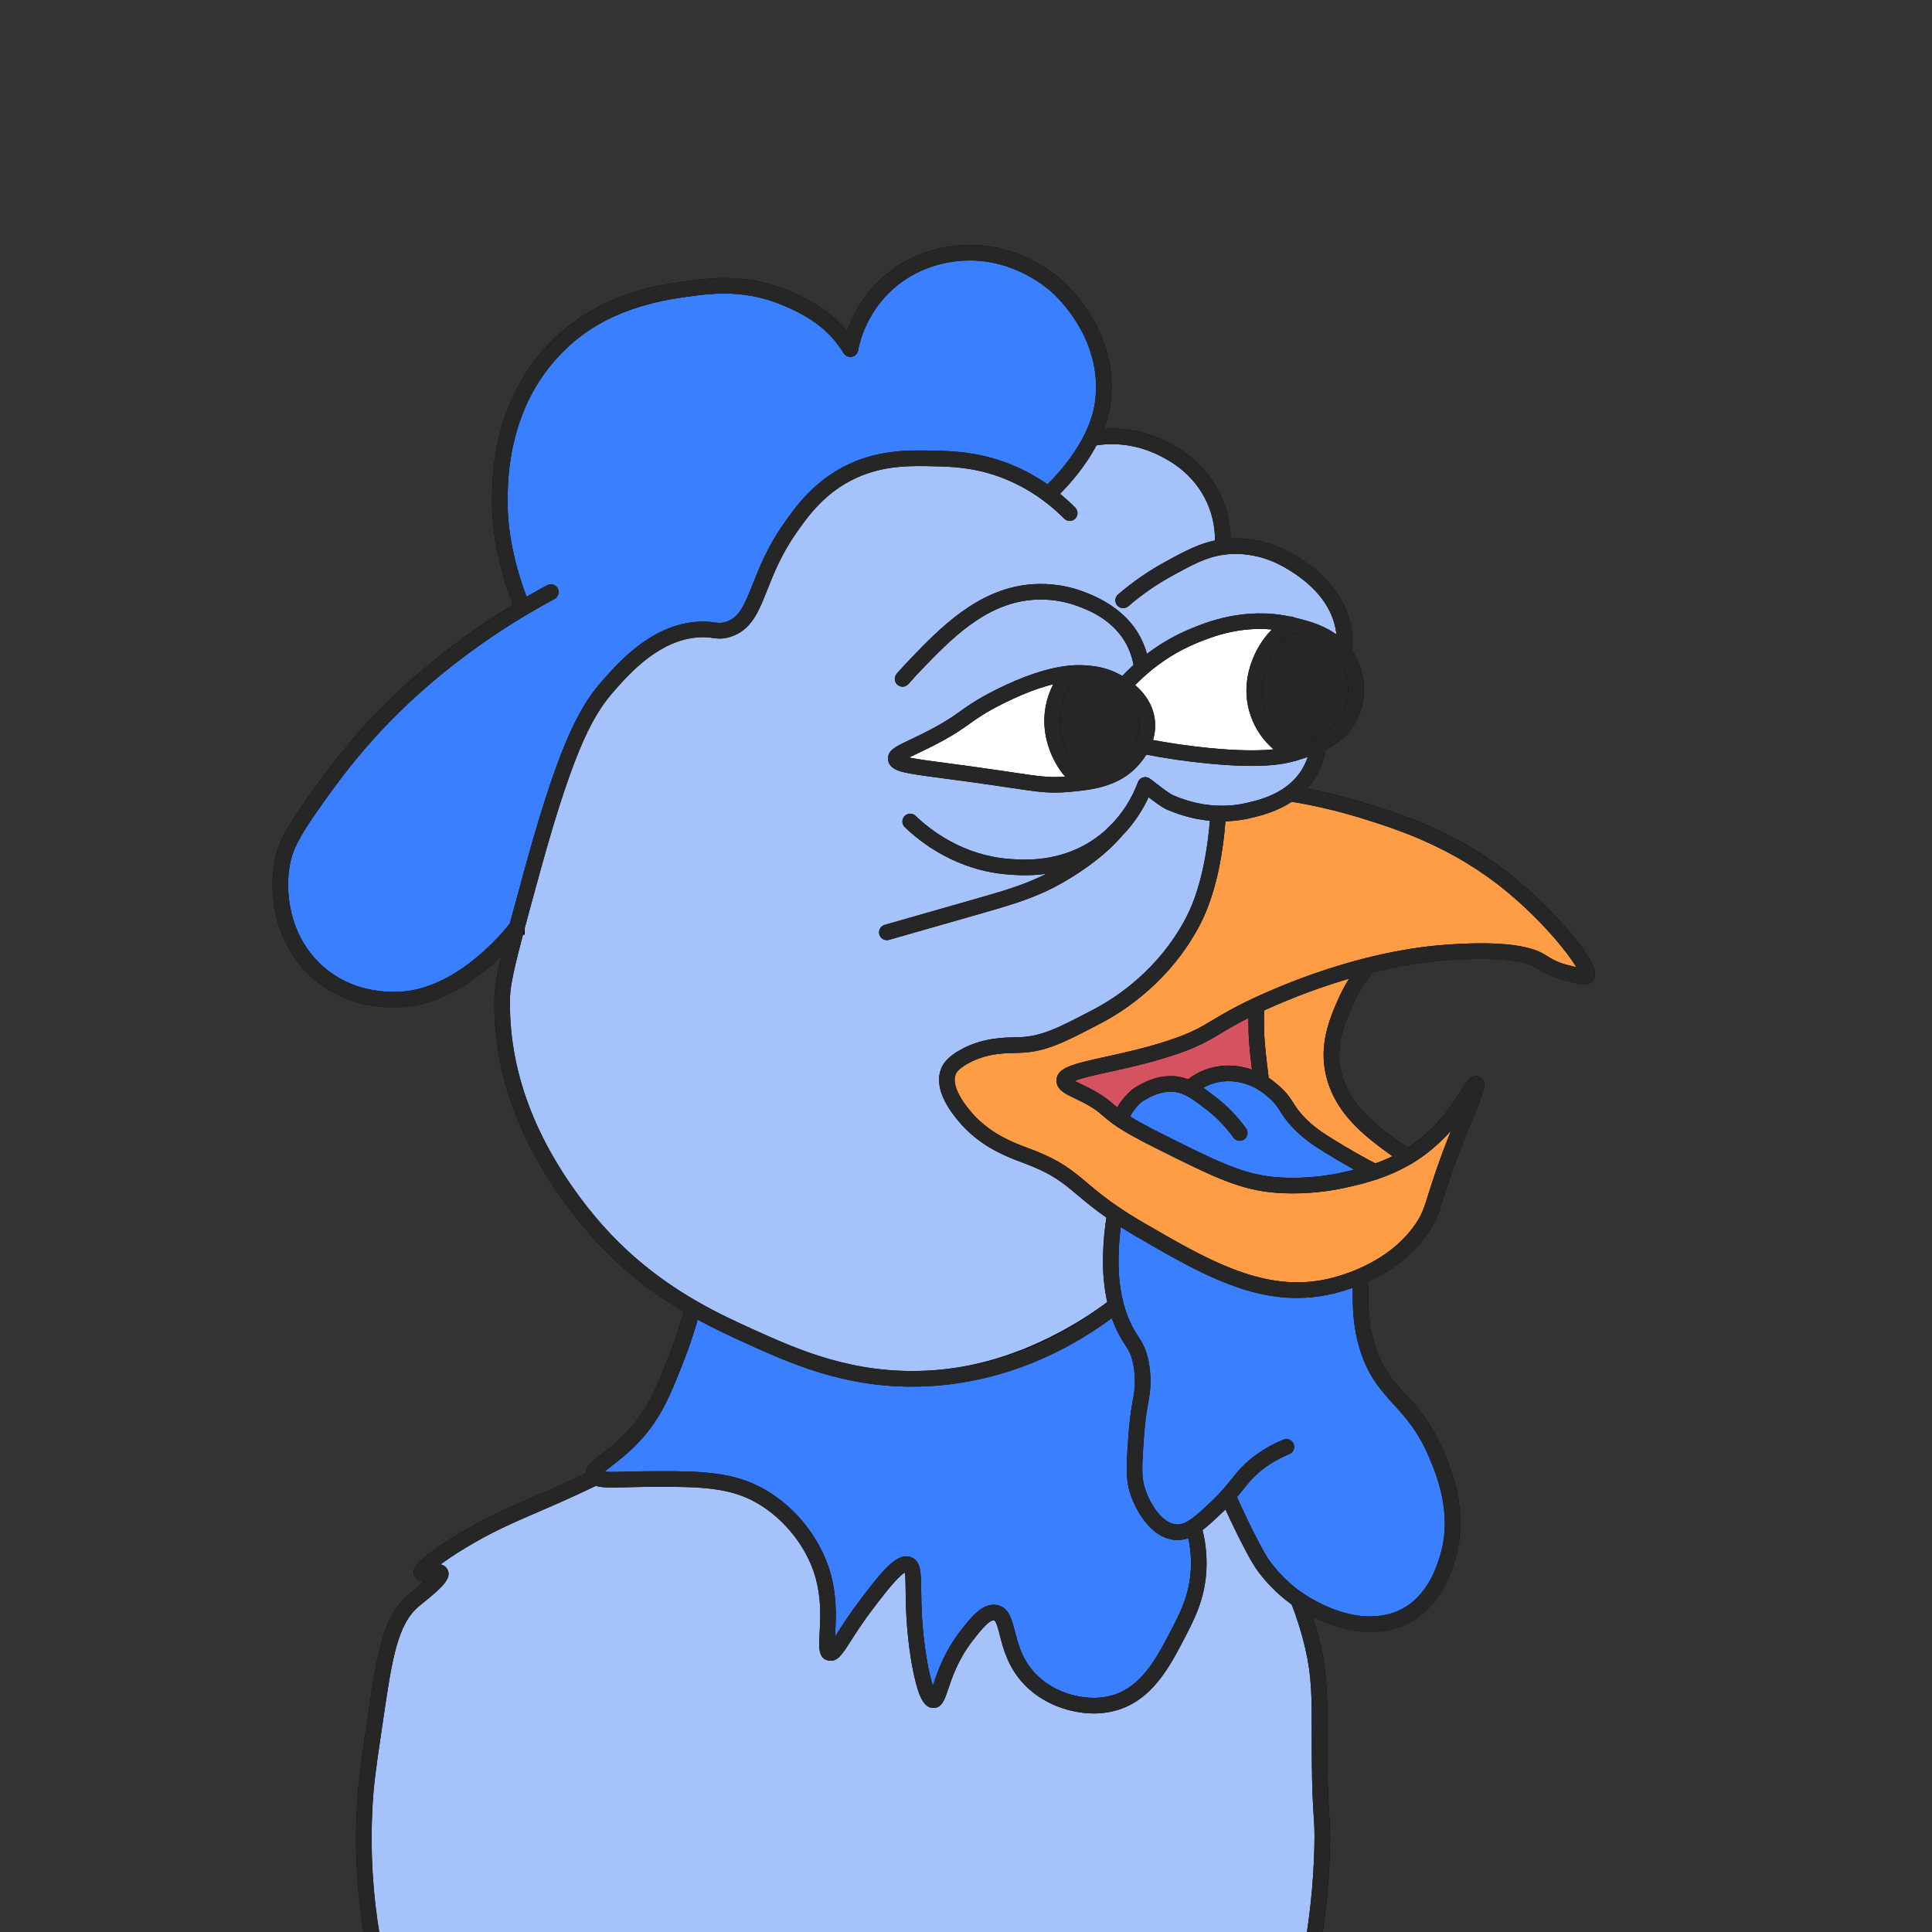 <svg xmlns="http://www.w3.org/2000/svg" width="631" height="631" viewBox="0 0 631 631" fill="none"><rect x="0" y="0" width="631" height="631" fill="#333333" stroke="none"/><g clip-path="url(#clip0_159_3477)"><g clip-path="url(#clip1_159_3477)"><path d="M444.461 416.829C439.679 418.883 435.615 419.875 433.72 420.282C412.373 424.886 393.639 413.992 372.158 401.51C369.017 399.684 366.378 398.018 364.114 396.486C351.001 387.621 350.245 383.189 336 377.771C331.059 375.895 321.743 372.855 314.742 364.245C313.057 362.172 307.518 355.362 309.775 349.886C310.214 348.812 311.206 347.196 314.742 345.193C321.934 341.13 329.139 341.435 332.687 341.333C340.89 341.092 346.709 338.039 358.359 331.947C363.312 329.353 379.363 320.329 389.55 301.029C395.706 289.367 397.429 273.323 397.836 265.717V265.692C400.882 265.794 404.221 265.546 407.737 264.725C410.904 263.988 416.417 262.697 421.301 259.174C430.999 260.725 439.164 262.862 445.593 264.865C457.707 268.636 475.792 274.461 493.623 289.157C507.556 300.635 520.077 316.501 518.195 318.695C517.813 319.14 516.738 318.905 514.608 318.422C509.998 317.372 507.696 316.851 503.289 314.002C495.734 309.131 475.328 310.835 470.438 311.242C467.309 311.503 458.902 312.31 446.884 315.318C437.93 317.563 426.961 321.035 414.675 326.421C413.104 327.108 411.667 327.763 410.351 328.38C395.445 335.362 395.68 337.944 381.824 342.433C364.107 348.182 347.631 349.174 347.593 352.926C347.574 354.325 349.85 355.342 351.733 356.239C361.786 361.015 360.413 362 366.403 365.962C368.711 367.488 372.113 369.453 377.684 372.251C395.604 381.243 404.564 385.739 415.228 386.877C417.676 387.144 427.495 388.06 439.793 385.224C442.369 384.626 445.586 383.888 449.141 382.687C452.48 381.555 456.111 380.022 459.786 377.828C461.313 376.913 462.845 375.889 464.365 374.731C476.295 365.651 480.956 353.454 482.03 354.032C482.813 354.452 480.091 360.811 477.891 366.178C467.258 392.104 469.071 394.381 464.365 401.236C458.877 409.229 450.998 414.018 444.461 416.829Z" fill="#FF9D46"></path><path d="M401.028 488.477C400.106 489.513 399.057 490.613 397.804 491.802C394.637 494.817 392.144 497.182 389.836 498.67C387.82 499.967 385.944 500.597 383.871 500.406C377.468 499.815 373.093 491.771 371.573 487.09C370.167 482.734 370.434 478.722 370.962 470.697C371.357 464.687 371.986 460.681 371.986 460.681C372.647 456.497 373.239 454.614 373.213 451.021C373.188 447.524 372.597 444.891 372.431 444.198C371.134 438.736 369.163 438.265 366.562 432.307C365.64 430.195 364.978 428.167 364.482 426.297C363.643 423.099 363.319 420.358 363.096 418.457C363.013 417.744 362.695 414.794 362.797 410.031C362.874 406.533 363.179 401.936 364.114 396.486C366.377 398.018 369.016 399.684 372.158 401.51C393.639 413.992 412.373 424.886 433.72 420.282C435.615 419.875 439.679 418.883 444.461 416.829C444.225 425.127 444.2 431.321 446.159 438.526C450.941 456.09 461.122 456.16 469.109 474.995C471.767 481.272 477.286 494.81 472.593 509.423C471.404 513.131 468.314 522.746 459.277 527.661C445.027 535.407 428.029 524.933 425.466 523.356C424.945 523.032 424.436 522.701 423.94 522.364C417.505 517.976 413.498 512.508 412.761 511.471C411.775 510.085 410.7 508.412 408.252 503.688C406.3 499.917 403.775 494.797 401.028 488.477Z" fill="#3A80FE"></path><path d="M446.986 368.353C450.242 371.323 457.53 376.633 459.787 377.828C456.112 380.022 452.481 381.555 449.142 382.687C446.376 381.587 437.861 376.62 433.976 374.191C430.739 372.169 427.388 370.07 423.973 366.433C419.782 361.975 420.323 360.328 416.215 356.703C415.223 355.832 413.855 354.637 411.999 353.543C411.49 349.314 410.491 342.147 410.352 337.156C410.262 334.097 410.269 331.165 410.352 328.38C411.668 327.763 413.105 327.108 414.676 326.421C426.961 321.035 437.931 317.563 446.885 315.318C444.226 318.504 441.517 322.517 439.349 327.445C436.799 333.238 433.263 341.289 435.597 350.878C437.81 360.004 444.195 365.816 446.986 368.353Z" fill="#FF9D46"></path><path d="M388.43 355.482C389.905 354.153 391.934 352.723 394.579 351.737C400.951 349.365 406.553 351.215 408.251 351.807C409.676 352.303 410.922 352.907 411.997 353.543C413.854 354.637 415.221 355.832 416.213 356.703C420.321 360.328 419.78 361.975 423.971 366.433C427.386 370.07 430.737 372.169 433.974 374.191C437.859 376.62 446.374 381.587 449.14 382.687C445.586 383.888 442.368 384.626 439.792 385.224C427.494 388.06 417.676 387.144 415.227 386.877C404.563 385.739 395.603 381.243 377.683 372.251C372.113 369.453 368.71 367.488 366.402 365.962C365.951 363.361 369.989 358.662 371.896 357.479C373.448 356.525 377.62 353.937 382.516 353.988C384.71 354.007 386.58 354.548 388.43 355.482Z" fill="#3A80FE"></path><path d="M440.339 215.277C443.328 220.638 443.792 227.665 441.128 233.426C438.864 238.323 434.845 241.21 430.622 243.143C427.818 244.427 424.925 245.292 422.387 246.049C422.375 246.049 422.362 246.049 422.349 246.062C418.725 244.09 414.133 240.58 411.539 234.609C407.393 225.089 410.655 214.724 416.27 208.371C417.904 206.527 419.666 205.096 421.389 203.99C421.459 204.002 421.529 204.015 421.599 204.034C426.883 205.281 434.311 207.042 438.927 213.121C439.436 213.783 439.907 214.501 440.339 215.277Z" fill="#262626"></path><path d="M342.334 161.467C344.47 159.571 351.911 152.348 356.546 142.936L356.826 143.076C360.33 142.453 369.729 141.251 380.463 146.841C383.655 148.5 392.024 153.015 396.57 163.196C399.203 169.091 399.559 174.668 399.318 178.655C400.322 178.515 401.365 178.42 402.446 178.382C412.614 178.026 420.144 182.617 422.802 184.283C425.854 186.203 436.951 193.179 438.878 205.859C439.297 208.613 439.196 211.093 438.928 213.121C434.312 207.042 426.884 205.281 421.6 204.034C421.53 204.015 421.46 204.003 421.39 203.99C407.12 200.683 395.063 205.522 389.639 207.78C382.739 210.66 377.226 214.457 372.953 218.171C370.6 220.212 368.622 222.234 366.994 224.059C365.742 223.194 364.692 222.641 364.196 222.38C361.926 221.178 358.778 220.047 353.742 219.818C352.788 219.773 351.364 219.741 349.405 219.938C344.807 220.384 337.285 222.069 326.124 227.703C314.405 233.623 315.727 235.289 302.449 241.909C295.658 245.298 292.453 246.291 292.586 247.829C292.809 250.278 301.209 250.513 324.744 253.941C338.207 255.905 341.87 256.758 349.004 256.109C350.372 255.982 351.783 255.855 353.22 255.67C359.134 254.926 365.379 253.355 369.913 248.224C370.466 247.594 371.916 245.953 373.08 243.607C381.709 245.343 389.079 246.29 394.771 246.837C412.824 248.592 419.489 246.914 422.35 246.062C422.363 246.055 422.376 246.055 422.388 246.049C424.926 245.292 427.819 244.427 430.623 243.143C430.305 245.814 429.511 249.012 427.666 252.198C425.93 255.193 423.692 257.457 421.301 259.174C416.417 262.697 410.904 263.988 407.737 264.726C404.22 265.546 400.882 265.794 397.836 265.692V265.718C397.429 273.323 395.706 289.367 389.55 301.03C379.363 320.329 363.312 329.353 358.359 331.948C346.709 338.04 340.89 341.092 332.687 341.334C329.139 341.435 321.934 341.13 314.742 345.194C311.206 347.197 310.214 348.812 309.775 349.887C307.518 355.362 313.056 362.172 314.742 364.245C321.743 372.856 331.059 375.895 336 377.771C350.244 383.189 351.001 387.621 364.114 396.486C363.179 401.936 362.874 406.533 362.797 410.031C362.696 414.794 363.014 417.745 363.096 418.457C363.319 420.358 363.643 423.099 364.482 426.298C355.421 433.216 332.623 448.586 303.333 450.189C278.145 451.569 259.545 443.136 244.626 436.377C239.431 434.017 233.097 431.111 226.248 427.162C214.872 420.6 202.046 411.176 190.523 396.664C184.552 389.148 162.982 361.975 164.05 325.296C164.165 321.264 165.742 314.409 168.838 302.778C170.199 297.647 171.865 291.593 173.83 284.439C185.391 242.278 191.909 231.576 199.152 223.43C204.481 217.433 214.738 206.196 228.506 205.586C233.332 205.37 234.293 206.654 237.714 205.586C247.748 202.445 246.369 189.275 257.859 172.779C261.599 167.412 267.57 158.84 278.577 153.785C288.326 149.314 297.763 149.556 305.629 149.759C311.155 149.899 318.303 150.141 326.926 153.212C333.183 155.438 338.302 158.478 342.327 161.473L342.334 161.467Z" fill="#A6C2FA"></path><path d="M430.979 574.267C431.151 595.004 432.086 592.257 431.812 603.513C431.577 613.248 430.598 627.022 427.196 643.664L121.959 635.009C119.899 623.766 118.143 608.555 119.078 590.585C119.504 582.318 120.35 576.766 121.8 566.916C125.393 542.554 126.792 529.588 135.351 522.53C137.265 520.959 144.731 515.287 143.866 513.76C143.205 512.597 138.206 514.727 137.71 513.76C137.163 512.698 142.27 508.508 150.677 503.414C161.964 496.565 169.995 493.672 182.237 488.222C185.353 486.836 189.543 484.922 194.542 482.499C196.481 483.777 202.37 483.135 210.662 483.071C225.18 482.963 235.424 482.887 244.461 486.677C255.646 491.37 264.415 501.742 268.091 512.272C273.007 526.358 268.224 539.343 271.042 539.839C273.134 540.208 275.086 534.389 283.187 523.763C288.415 516.895 293.763 509.881 296.637 510.962C299.009 511.853 297.953 517.55 298.608 528.354C299.371 540.907 302.125 555.184 304.846 555.266C307.136 555.33 307.174 545.244 315.676 534.262C318.608 530.466 322.016 526.059 325.189 526.714C330.041 527.712 327.523 539.146 336.349 548.373C341.659 553.931 348.266 555.737 350.46 556.245C352.304 556.678 357.652 557.861 363.585 556.245C374.593 553.257 380.043 542.701 384.914 533.276C388.011 527.286 391.038 521.264 391.476 512.603C391.756 507.141 390.911 502.39 389.836 498.67C392.144 497.182 394.637 494.817 397.804 491.802C399.057 490.613 400.106 489.513 401.028 488.477C403.775 494.797 406.3 499.917 408.252 503.688C410.7 508.412 411.775 510.085 412.76 511.471C413.498 512.508 417.504 517.976 423.94 522.364C425.739 526.892 427.412 531.992 428.734 537.632C431.513 549.46 430.839 557.314 430.979 574.267Z" fill="#A6C2FA"></path><path d="M411.54 234.609C414.134 240.58 418.725 244.09 422.35 246.062C419.489 246.914 412.824 248.592 394.771 246.837C389.079 246.29 381.709 245.343 373.08 243.607C374.174 241.407 375.026 238.583 374.65 235.397C373.996 229.795 369.932 226.081 366.994 224.059C368.622 222.234 370.6 220.212 372.953 218.17C377.226 214.457 382.739 210.66 389.639 207.78C395.063 205.522 407.12 200.683 421.39 203.99C419.667 205.096 417.905 206.527 416.271 208.371C410.656 214.724 407.393 225.089 411.54 234.609Z" fill="white"></path><path d="M410.35 337.155C410.49 342.147 411.488 349.314 411.997 353.543C410.922 352.907 409.676 352.303 408.251 351.807C406.553 351.215 400.951 349.365 394.579 351.737C391.934 352.723 389.905 354.153 388.43 355.482C386.58 354.548 384.71 354.007 382.516 353.988C377.62 353.937 373.448 356.525 371.896 357.479C369.989 358.662 365.951 363.361 366.402 365.962C360.412 362 361.785 361.015 351.732 356.239C349.849 355.342 347.573 354.325 347.592 352.926C347.63 349.174 364.107 348.182 381.823 342.433C395.679 337.944 395.444 335.362 410.35 328.38C410.267 331.165 410.261 334.097 410.35 337.155Z" fill="#D55360"></path><path d="M389.837 498.67C390.912 502.39 391.757 507.141 391.478 512.603C391.039 521.264 388.012 527.286 384.915 533.276C380.044 542.701 374.594 553.257 363.587 556.246C357.654 557.861 352.306 556.678 350.461 556.246C348.268 555.737 341.66 553.931 336.351 548.373C327.524 539.146 330.042 527.712 325.19 526.714C322.017 526.059 318.609 530.466 315.677 534.262C307.175 545.244 307.137 555.33 304.848 555.266C302.126 555.184 299.372 540.907 298.609 528.355C297.954 517.55 299.01 511.853 296.638 510.962C293.764 509.881 288.416 516.895 283.189 523.763C275.087 534.389 273.135 540.208 271.043 539.839C268.226 539.343 273.008 526.358 268.092 512.272C264.416 501.742 255.647 491.37 244.462 486.677C235.425 482.887 225.181 482.963 210.663 483.071C202.371 483.135 196.482 483.777 194.543 482.499C194.237 482.302 194.028 482.06 193.926 481.755C193.086 479.345 199.891 476.668 207.051 468.961C213.887 461.603 216.749 454.296 221.162 443.035C222.822 438.806 224.659 433.477 226.249 427.162C233.098 431.111 239.432 434.017 244.627 436.377C259.545 443.136 278.146 451.568 303.334 450.188C332.624 448.586 355.422 433.216 364.483 426.297C364.979 428.167 365.641 430.195 366.563 432.307C369.164 438.265 371.135 438.736 372.432 444.198C372.597 444.891 373.189 447.524 373.214 451.022C373.24 454.614 372.648 456.497 371.987 460.681C371.987 460.681 371.357 464.687 370.963 470.697C370.435 478.722 370.168 482.734 371.574 487.09C373.093 491.771 377.469 499.815 383.872 500.406C385.945 500.597 387.821 499.968 389.837 498.67Z" fill="#3A80FE"></path><path d="M373.08 243.607C371.916 245.953 370.466 247.594 369.913 248.224C365.379 253.355 359.134 254.926 353.22 255.67L353.182 255.377C350.575 253.196 347.758 250.042 345.85 245.654C345.017 243.747 342.645 238.074 344.076 230.863C345.011 226.145 347.224 222.52 349.405 219.938C351.364 219.741 352.788 219.773 353.742 219.817C358.778 220.046 361.926 221.178 364.196 222.38C364.692 222.641 365.742 223.194 366.994 224.059C369.932 226.081 373.996 229.795 374.651 235.397C375.026 238.583 374.174 241.407 373.08 243.607Z" fill="#262626"></path><path d="M170.715 198.572C167.885 191.901 163.071 177.752 163.237 163.253C163.326 155.661 163.593 132.056 181.468 113.741C196.508 98.333 215.241 95.669 222.65 94.62C230.465 93.507 241.721 91.656 254.827 96.642C269.796 102.333 274.604 109.322 277.72 114.009C278.413 110.594 280.874 100.756 289.827 92.661C299.442 83.962 310.297 82.932 313.547 82.671C330.125 81.342 341.826 90.652 344.636 93.03C346.042 94.225 363.281 109.36 360.114 131.859C359.568 135.744 358.245 139.483 356.547 142.936C351.911 152.348 344.471 159.571 342.334 161.467C338.309 158.471 333.19 155.432 326.933 153.206C318.31 150.135 311.162 149.893 305.636 149.753C297.77 149.55 288.333 149.308 278.584 153.778C267.577 158.834 261.606 167.406 257.867 172.773C246.376 189.268 247.756 202.438 237.721 205.58C234.3 206.648 233.339 205.363 228.513 205.58C214.745 206.19 204.488 217.427 199.159 223.423C191.916 231.569 185.398 242.272 173.837 284.432C171.872 291.586 170.206 297.64 168.845 302.772C166.97 305.233 150.194 326.358 129.241 326.491C125.775 326.517 115.137 326.409 105.528 318.95C93.395 309.532 90.145 294.016 92.059 282.569C92.95 277.234 94.991 272.63 102.298 262.36C110.533 250.774 121.648 235.391 142.716 218.164C149.597 212.543 158.919 205.592 170.721 198.565L170.715 198.572Z" fill="#3A80FE"></path><path d="M353.182 255.377L353.22 255.67C351.783 255.854 350.371 255.982 349.004 256.109C341.869 256.757 338.206 255.905 324.744 253.94C301.209 250.513 292.809 250.277 292.586 247.829C292.452 246.29 295.657 245.298 302.449 241.909C315.727 235.289 314.404 233.623 326.124 227.703C337.284 222.069 344.807 220.383 349.405 219.938C347.223 222.52 345.01 226.145 344.076 230.863C342.645 238.074 345.017 243.747 345.85 245.654C347.758 250.042 350.575 253.196 353.182 255.377Z" fill="white"></path><path d="M364.267 274.15C363.612 274.15 362.963 273.902 362.461 273.399C361.469 272.401 361.475 270.792 362.473 269.8C366.448 265.845 369.627 260.897 371.662 255.486C372.158 254.169 373.627 253.508 374.937 253.998C376.254 254.494 376.915 255.956 376.425 257.272C374.136 263.364 370.55 268.941 366.066 273.406C365.57 273.902 364.922 274.143 364.273 274.143L364.267 274.15Z" fill="black"></path><path d="M334.753 285.863C332.565 285.863 330.766 285.73 329.5 285.64C312.674 284.426 300.973 275.415 295.498 270.156C294.487 269.183 294.455 267.574 295.428 266.557C296.401 265.546 298.01 265.514 299.028 266.487C304.013 271.275 314.645 279.472 329.876 280.572C334.429 280.903 346.524 281.781 357.786 273.774C359.452 272.592 361.022 271.263 362.466 269.825C363.464 268.833 365.073 268.84 366.065 269.832C367.057 270.824 367.051 272.439 366.059 273.431C364.418 275.059 362.631 276.572 360.743 277.914C351.198 284.706 341.271 285.863 334.766 285.863H334.753Z" fill="black"></path><path d="M344.616 258.869C340.489 258.869 336.623 258.29 329.799 257.266C328.178 257.024 326.385 256.757 324.375 256.459C318.143 255.549 312.922 254.862 308.725 254.309C302.671 253.508 298.672 252.98 295.943 252.389C293.985 251.963 290.335 251.174 290.049 248.065C289.794 245.133 292.344 243.925 296.974 241.731C298.233 241.133 299.657 240.459 301.311 239.632C308.032 236.281 310.926 234.227 313.724 232.237C316.401 230.329 319.173 228.364 324.979 225.432C334.219 220.765 342.359 218.069 349.156 217.407C351.28 217.191 352.857 217.229 353.862 217.274C358.441 217.484 362.104 218.387 365.391 220.129C365.887 220.39 367.057 221.007 368.444 221.96C372.017 224.421 376.431 228.695 377.181 235.098C377.556 238.303 376.946 241.546 375.362 244.739C374.059 247.365 372.45 249.196 371.839 249.89C366.549 255.88 359.28 257.476 353.538 258.195C352.164 258.373 350.823 258.493 349.525 258.614L349.239 258.64C347.573 258.792 346.079 258.862 344.622 258.862L344.616 258.869ZM296.923 247.403C299.549 247.963 304.083 248.561 309.399 249.266C313.609 249.826 318.843 250.513 325.113 251.428C327.135 251.721 328.935 251.994 330.562 252.236C339.624 253.597 343.014 254.106 348.781 253.578L349.061 253.552C350.314 253.438 351.611 253.317 352.902 253.152C358.066 252.503 363.89 251.212 368.011 246.545C368.552 245.928 369.798 244.51 370.803 242.481C371.941 240.192 372.386 237.909 372.126 235.696C371.598 231.187 368.259 228.021 365.55 226.157C364.412 225.369 363.464 224.873 363.013 224.638C361.372 223.766 358.619 222.59 353.627 222.361C352.711 222.317 351.433 222.291 349.659 222.469H349.646C343.56 223.061 335.821 225.655 327.268 229.973C321.806 232.733 319.313 234.507 316.668 236.383C313.711 238.481 310.658 240.656 303.581 244.185C301.877 245.031 300.427 245.724 299.148 246.328C298.379 246.691 297.597 247.06 296.916 247.403H296.923Z" fill="black"></path><path d="M408.799 250.157C404.996 250.157 400.322 249.934 394.523 249.375C387.293 248.681 379.929 247.581 372.622 246.119C371.433 245.903 370.53 244.866 370.53 243.613C370.53 242.208 371.668 241.07 373.074 241.07H373.328L373.582 241.12C380.73 242.558 387.941 243.632 395.013 244.313C412.665 246.03 419.095 244.376 421.377 243.702L421.422 243.677L421.67 243.613C424.125 242.882 426.91 242.049 429.568 240.834C434.191 238.717 437.129 236.027 438.82 232.364C441.059 227.518 440.785 221.306 438.121 216.523C437.752 215.856 437.345 215.239 436.913 214.679C432.83 209.306 426.001 207.691 421.015 206.521L420.818 206.476C407.069 203.29 395.54 208.091 390.618 210.139C384.832 212.555 379.452 215.907 374.625 220.104C372.635 221.833 370.708 223.735 368.896 225.763C367.961 226.813 366.352 226.902 365.303 225.967C364.254 225.032 364.165 223.423 365.099 222.374C367.052 220.186 369.137 218.126 371.287 216.256C376.52 211.703 382.371 208.066 388.66 205.44C393.569 203.398 406.593 197.98 421.905 201.503C422.007 201.522 422.115 201.548 422.217 201.573C427.628 202.851 435.787 204.785 440.957 211.589C441.529 212.333 442.07 213.16 442.566 214.043C446.051 220.294 446.388 228.129 443.444 234.501C441.243 239.264 437.396 242.85 431.686 245.464C428.792 246.786 425.784 247.696 423.336 248.427L423.272 248.453L423.082 248.503C420.449 249.286 416.347 250.157 408.806 250.157H408.799Z" fill="black"></path><path d="M353.182 257.921C352.603 257.921 352.024 257.724 351.554 257.33C348.012 254.366 345.309 250.78 343.522 246.672C341.163 241.267 340.514 235.785 341.589 230.374C342.467 225.941 344.444 221.884 347.471 218.304L347.617 218.145C348.609 217.153 350.225 217.147 351.217 218.145C352.177 219.105 352.209 220.631 351.325 221.63C348.883 224.536 347.287 227.811 346.581 231.366C345.71 235.741 346.257 240.211 348.19 244.643C349.659 248.026 351.891 250.983 354.822 253.432C355.897 254.335 356.043 255.937 355.14 257.012C354.638 257.616 353.913 257.921 353.188 257.921H353.182Z" fill="black"></path><path d="M422.376 248.618C421.962 248.618 421.549 248.516 421.174 248.319C421.161 248.313 421.148 248.306 421.136 248.3C417.301 246.214 412.119 242.322 409.206 235.626C404.233 224.205 408.875 212.899 414.363 206.692C415.998 204.848 417.874 203.239 419.947 201.897C420.042 201.828 420.144 201.764 420.252 201.7C421.473 201.001 423.024 201.421 423.724 202.642C424.398 203.818 424.029 205.306 422.91 206.037L422.764 206.139C421.059 207.233 419.514 208.555 418.172 210.069C413.32 215.557 410.109 224.962 413.867 233.604C416.15 238.863 420.258 242.004 423.368 243.734L423.692 243.842L424.125 244.249C425.142 245.216 425.18 246.831 424.214 247.848C423.711 248.376 423.043 248.637 422.369 248.637L422.376 248.618ZM422.961 205.993L422.942 206.005C422.942 206.005 422.954 205.999 422.961 205.993Z" fill="black"></path><path d="M399.115 268.261C398.663 268.261 398.205 268.255 397.754 268.236C392.221 268.064 386.651 266.786 381.195 264.446C379.35 263.651 376.756 261.641 374.664 260.02C373.856 259.396 373.023 258.748 372.692 258.544C371.497 257.8 371.134 256.236 371.879 255.04C372.623 253.845 374.187 253.482 375.382 254.226C375.929 254.57 376.705 255.168 377.78 256.001C379.439 257.285 381.951 259.231 383.204 259.772C385.016 260.554 390.536 262.926 397.913 263.155C401.041 263.256 404.151 262.958 407.159 262.252C410.218 261.539 415.33 260.35 419.813 257.113C422.16 255.428 424.061 253.343 425.467 250.926C426.859 248.516 427.75 245.801 428.099 242.844C428.265 241.451 429.53 240.453 430.929 240.618C432.322 240.783 433.32 242.049 433.155 243.441C432.722 247.085 431.616 250.456 429.873 253.47C428.106 256.516 425.721 259.129 422.789 261.241C417.486 265.069 411.521 266.455 408.316 267.205C405.315 267.905 402.224 268.261 399.115 268.261Z" fill="black"></path><path d="M438.929 215.665C438.821 215.665 438.707 215.659 438.592 215.646C437.2 215.461 436.22 214.183 436.405 212.791C436.697 210.565 436.684 208.358 436.36 206.247C435.196 198.603 430.179 191.939 421.448 186.445C419.14 184.995 412.107 180.588 402.53 180.932C401.576 180.963 400.616 181.052 399.662 181.18C393.9 181.987 389.201 184.569 382.702 188.143C377.628 190.934 372.839 194.26 368.483 198.012C367.421 198.928 365.812 198.813 364.897 197.745C363.981 196.683 364.095 195.074 365.164 194.158C369.787 190.171 374.861 186.648 380.248 183.679C386.963 179.984 392.26 177.072 398.95 176.13C400.075 175.971 401.213 175.876 402.339 175.832C409.735 175.571 417.067 177.688 424.138 182.121C434.185 188.448 439.985 196.295 441.378 205.471C441.772 208.059 441.791 210.743 441.435 213.446C441.263 214.724 440.176 215.659 438.917 215.659L438.929 215.665Z" fill="black"></path><path d="M294.787 224.275C294.196 224.275 293.604 224.072 293.121 223.658C292.059 222.736 291.944 221.134 292.86 220.072C294.31 218.4 295.741 216.835 297.235 215.29C306.965 205.192 319.085 192.626 336.045 190.915C340.134 190.509 346.467 190.553 353.456 193.09C367.834 198.343 371.719 206.553 372.997 209.255C374.269 211.945 375.102 214.845 375.471 217.865C375.643 219.258 374.651 220.53 373.258 220.702C371.866 220.88 370.594 219.881 370.422 218.489C370.117 216.002 369.436 213.63 368.393 211.43C364.127 202.406 355.122 199.119 351.733 197.879C345.628 195.666 340.108 195.621 336.553 195.977C321.451 197.497 310.532 208.829 300.892 218.826C299.461 220.307 298.087 221.802 296.707 223.404C296.205 223.983 295.493 224.282 294.781 224.282L294.787 224.275Z" fill="black"></path><path d="M399.319 181.199C399.268 181.199 399.217 181.199 399.16 181.199C397.754 181.116 396.692 179.908 396.775 178.502C397.08 173.479 396.228 168.678 394.244 164.233C389.964 154.649 381.926 150.472 379.287 149.098C372.324 145.473 364.712 144.252 357.272 145.581C355.892 145.829 354.57 144.907 354.322 143.521C354.074 142.135 354.996 140.818 356.382 140.57C364.941 139.051 373.672 140.437 381.64 144.583C384.667 146.16 393.894 150.955 398.892 162.16C401.182 167.285 402.206 173.04 401.856 178.808C401.773 180.156 400.654 181.199 399.319 181.199Z" fill="black"></path><path d="M342.335 164.01C341.635 164.01 340.936 163.724 340.433 163.152C339.498 162.102 339.6 160.493 340.649 159.559C341.533 158.77 349.444 151.597 354.271 141.804C356.019 138.249 357.139 134.784 357.603 131.496C360.547 110.568 344.802 96.496 342.996 94.957C339.072 91.637 328.351 84.019 313.757 85.195C302.972 86.06 295.722 90.753 291.538 94.537C283.793 101.538 281.122 110.053 280.219 114.504C279.939 115.884 278.597 116.768 277.217 116.488C275.837 116.209 274.954 114.867 275.233 113.487C276.263 108.425 279.303 98.74 288.13 90.76C292.893 86.448 301.14 81.1 313.35 80.121C329.833 78.805 341.877 87.338 346.284 91.071C348.312 92.794 365.965 108.571 362.639 132.195C362.099 136.017 360.82 139.998 358.836 144.042C353.584 154.7 344.993 162.497 344.026 163.355C343.543 163.787 342.939 163.997 342.341 163.997L342.335 164.01Z" fill="black"></path><path d="M170.714 201.115C169.722 201.115 168.78 200.53 168.373 199.564C166.523 195.208 160.507 179.704 160.692 163.222C160.787 155.241 161.067 130.994 179.648 111.961C195.304 95.923 214.909 93.144 222.292 92.095L223.081 91.981C230.794 90.874 242.451 89.202 255.735 94.257C271.683 100.317 276.79 108.006 279.842 112.59C280.618 113.761 280.3 115.338 279.13 116.12C277.96 116.896 276.383 116.578 275.601 115.408C272.714 111.064 268.345 104.495 253.922 99.007C241.866 94.422 231.424 95.917 223.799 97.011L223.004 97.125C197.727 100.705 187.235 111.459 183.286 115.503C166.129 133.079 165.868 155.794 165.779 163.253C165.601 178.757 171.305 193.434 173.054 197.561C173.601 198.852 172.997 200.346 171.706 200.899C171.381 201.039 171.044 201.103 170.714 201.103V201.115Z" fill="black"></path><path d="M128.872 329.041C119.244 329.041 110.869 326.326 103.963 320.965C90.304 310.365 87.658 293.437 89.541 282.156C90.571 275.962 93.165 270.798 100.218 260.891C107.829 250.182 119.333 233.998 141.1 216.199C149.952 208.963 159.478 202.298 169.417 196.384C172.482 194.566 175.605 192.804 178.702 191.138C179.942 190.47 181.481 190.941 182.148 192.174C182.81 193.415 182.345 194.953 181.112 195.621C178.078 197.249 175.026 198.972 172.025 200.753C162.308 206.54 152.992 213.058 144.331 220.135C123.091 237.502 111.829 253.349 104.376 263.835C97.083 274.092 95.353 278.334 94.571 282.989C92.917 292.884 95.2 307.713 107.092 316.94C113.165 321.652 120.624 324.005 129.228 323.948C149.043 323.821 165.068 303.541 166.829 301.233C167.681 300.114 169.277 299.898 170.397 300.75C171.516 301.602 171.732 303.198 170.88 304.317C168.966 306.835 151.51 328.895 129.266 329.041C129.139 329.041 129.012 329.041 128.891 329.041H128.872Z" fill="black"></path><path d="M297.852 452.885C274.89 452.885 257.65 445.069 243.59 438.698C237.568 435.963 231.629 433.197 224.977 429.362C210.402 420.956 198.485 410.775 188.533 398.241C169.876 374.75 160.782 350.185 161.507 325.219C161.634 320.73 163.389 313.347 166.378 302.123L166.887 300.235C168.063 295.847 169.443 290.817 171.007 285.113L171.376 283.758C183.446 239.734 190.237 229.623 197.251 221.732C202.453 215.881 213.27 203.71 228.392 203.036C230.694 202.934 232.207 203.138 233.428 203.303C234.834 203.494 235.54 203.589 236.951 203.15C241.326 201.777 242.942 198.139 245.892 190.693C248.022 185.319 250.668 178.636 255.768 171.317C259.545 165.892 265.872 156.812 277.51 151.464C287.799 146.745 297.719 147.006 305.687 147.209C310.819 147.336 318.583 147.534 327.772 150.809C333.476 152.837 338.881 155.737 343.841 159.425C346.417 161.339 348.884 163.482 351.18 165.803C352.165 166.802 352.159 168.41 351.161 169.403C350.162 170.388 348.553 170.382 347.561 169.383C345.45 167.247 343.174 165.275 340.808 163.514C336.255 160.125 331.301 157.466 326.074 155.61C317.648 152.608 310.666 152.43 305.566 152.303C297.732 152.099 288.854 151.87 279.64 156.099C269.262 160.869 263.66 168.913 259.946 174.235C255.189 181.065 252.658 187.45 250.623 192.575C247.685 199.996 245.358 205.859 238.471 208.015C235.978 208.791 234.408 208.581 232.742 208.358C231.622 208.206 230.459 208.047 228.615 208.129C215.636 208.702 205.785 219.792 201.048 225.121C194.466 232.523 188.056 242.144 176.279 285.113L175.91 286.467C174.155 292.852 172.635 298.384 171.383 303.109V305.322H170.791C168.26 314.905 166.696 321.633 166.588 325.372C165.895 349.111 174.619 372.563 192.508 395.087C202.059 407.112 213.505 416.886 227.514 424.962C233.963 428.682 239.781 431.391 245.676 434.062C260.365 440.72 278.629 448.993 303.194 447.651C330.5 446.157 352.343 432.364 362.938 424.275C364.057 423.423 365.653 423.639 366.505 424.752C367.357 425.871 367.141 427.467 366.028 428.32C354.97 436.764 332.141 451.161 303.474 452.726C301.566 452.827 299.69 452.878 297.852 452.878V452.885Z" fill="black"></path><path d="M289.643 307.064C288.536 307.064 287.512 306.333 287.194 305.214C286.813 303.866 287.595 302.454 288.943 302.072C289.84 301.818 311.581 295.605 316.23 294.276C327.568 291.039 332.738 289.558 339.587 286.442C345.412 283.79 355.904 277.246 361.704 270.677V270.563L362.461 269.8C363.453 268.808 365.061 268.808 366.06 269.8C366.619 270.36 366.867 271.116 366.791 271.848V272.534L366.206 273.24C359.701 281.062 347.72 288.324 341.698 291.065C334.506 294.34 329.215 295.847 317.629 299.16C312.98 300.489 291.226 306.702 290.329 306.956C290.094 307.02 289.865 307.052 289.636 307.052L289.643 307.064Z" fill="black"></path><path d="M447.703 533.041C437.745 533.041 428.524 528.227 424.136 525.525C423.57 525.175 423.036 524.825 422.508 524.469C415.978 520.018 411.806 514.524 410.687 512.947C409.51 511.287 408.366 509.436 405.994 504.858C403.431 499.91 400.977 494.74 398.694 489.488C398.134 488.197 398.725 486.703 400.01 486.143C401.301 485.577 402.795 486.175 403.355 487.459C405.593 492.604 407.997 497.672 410.502 502.518C412.97 507.281 413.955 508.775 414.827 509.996C415.825 511.401 419.539 516.285 425.364 520.26C425.828 520.578 426.305 520.889 426.801 521.194C443.322 531.363 454.158 527.541 458.056 525.423C466.202 520.991 469.082 512.018 470.164 508.641C474.659 494.639 469.121 481.564 466.761 475.981C463.137 467.441 459.092 462.99 455.175 458.684C450.647 453.705 446.374 449.006 443.697 439.187C441.662 431.696 441.675 425.166 441.91 416.759C441.942 415.385 443.067 414.279 444.454 414.279C445.84 414.279 446.997 415.417 446.997 416.822V416.899C446.762 425.121 446.749 431.029 448.606 437.858C450.959 446.494 454.654 450.557 458.933 455.263C462.94 459.67 467.48 464.662 471.442 473.997C474.03 480.102 480.084 494.397 475.009 510.193C473.756 514.098 470.424 524.482 460.485 529.887C456.301 532.164 451.932 533.035 447.697 533.035L447.703 533.041Z" fill="black"></path><path d="M423.553 423.919C405.652 423.919 389.328 414.431 370.906 403.723C367.879 401.961 365.196 400.289 362.69 398.591C357.787 395.278 354.601 392.588 351.791 390.222C347.11 386.28 343.734 383.431 335.098 380.15L334.049 379.755C328.694 377.758 319.734 374.414 312.771 365.848C310.749 363.355 304.593 355.788 307.429 348.914C307.995 347.521 309.248 345.384 313.496 342.974C320.561 338.981 327.696 338.866 331.53 338.809C331.925 338.803 332.287 338.796 332.624 338.79C340.223 338.567 345.864 335.617 357.107 329.735L357.189 329.69C364.604 325.805 378.378 316.762 387.312 299.84C393.678 287.784 395.039 270.57 395.306 265.578C395.382 264.172 396.578 263.11 397.983 263.174C399.388 263.25 400.463 264.446 400.387 265.851C400.024 272.579 398.473 289.596 391.808 302.212C382.232 320.355 367.485 330.04 359.549 334.199L359.466 334.243C347.53 340.481 341.54 343.616 332.77 343.877C332.414 343.89 332.033 343.896 331.613 343.903C327.995 343.96 321.941 344.062 316.002 347.413C312.803 349.225 312.301 350.453 312.142 350.853C311.372 352.716 311.544 356.271 316.726 362.643C322.818 370.134 330.964 373.174 335.836 374.992C336.217 375.132 336.573 375.266 336.917 375.399C346.36 378.992 350.207 382.235 355.078 386.337C357.794 388.626 360.871 391.221 365.552 394.381C367.962 396.009 370.543 397.624 373.45 399.309C394.587 411.595 412.825 422.19 433.2 417.795C435.553 417.293 439.247 416.307 443.47 414.489C451.679 410.959 458.013 406.012 462.28 399.793C464.429 396.658 465.04 394.712 466.515 390.012C467.825 385.828 469.739 379.736 473.892 369.301C471.672 371.806 469.033 374.375 465.917 376.747C464.41 377.898 462.789 378.992 461.11 380.003C457.689 382.045 454.051 383.704 449.975 385.091C446.382 386.305 443.158 387.055 440.57 387.653L440.385 387.698C428.494 390.439 418.65 389.803 414.968 389.402C403.852 388.213 394.727 383.641 376.559 374.522C371.516 371.991 367.745 369.886 365.017 368.08C362.741 366.573 361.444 365.454 360.299 364.468C358.347 362.783 356.808 361.454 350.659 358.535L350.411 358.42C348.013 357.282 345.024 355.864 345.069 352.894C345.113 348.678 350.442 347.502 361.056 345.168C366.76 343.915 373.863 342.351 381.055 340.017C388.864 337.486 391.942 335.642 396.196 333.092C399.363 331.191 402.956 329.041 409.289 326.078C410.771 325.385 412.208 324.73 413.677 324.094C424.507 319.344 435.483 315.56 446.287 312.858C452.156 311.389 461.072 309.481 470.248 308.711C487.615 307.262 499.194 308.33 504.689 311.866C508.612 314.403 510.514 314.873 514.838 315.859C512.002 311.064 503.506 300.578 492.021 291.116C474.197 276.426 455.825 270.709 444.85 267.288C437.072 264.865 429.034 262.983 420.952 261.686C419.718 261.508 418.765 260.452 418.765 259.168C418.765 257.762 419.903 256.624 421.308 256.624L421.715 256.656C430.052 257.991 438.344 259.931 446.363 262.43C457.695 265.959 476.658 271.86 495.252 287.186C506.717 296.635 520.427 312.012 520.917 317.671C521.032 318.988 520.555 319.853 520.135 320.342C518.749 321.957 516.784 321.512 514.056 320.895C509.305 319.814 506.698 319.223 501.916 316.132C499.372 314.492 491.926 311.999 470.667 313.773C461.822 314.511 453.193 316.361 447.508 317.786C436.977 320.425 426.281 324.113 415.699 328.749C414.269 329.372 412.876 330.002 411.432 330.682C405.334 333.537 401.862 335.617 398.797 337.455C394.422 340.074 390.969 342.148 382.613 344.85C375.179 347.26 367.949 348.85 362.137 350.128C357.876 351.063 353.158 352.106 350.983 353.022C351.523 353.314 352.153 353.613 352.585 353.823L352.833 353.944C359.599 357.155 361.552 358.84 363.612 360.621C364.693 361.549 365.806 362.516 367.815 363.845C370.372 365.536 373.977 367.539 378.836 369.981C396.457 378.82 405.302 383.259 415.509 384.353C418.936 384.728 428.1 385.319 439.234 382.75L439.413 382.706C441.893 382.127 444.983 381.415 448.341 380.277C452.073 379.011 455.393 377.498 458.496 375.641C460.016 374.732 461.479 373.74 462.839 372.703C470.528 366.846 475.119 359.533 477.586 355.603C479.386 352.735 480.804 350.472 483.252 351.788C485.98 353.251 484.804 356.106 480.906 365.562L480.257 367.132C475.011 379.921 472.823 386.909 471.367 391.532C469.873 396.289 469.052 398.902 466.47 402.667C461.65 409.694 454.585 415.239 445.473 419.156C440.869 421.134 436.837 422.209 434.262 422.762C430.618 423.55 427.057 423.913 423.559 423.913L423.553 423.919Z" fill="black"></path><path d="M384.609 502.988C384.291 502.988 383.967 502.975 383.643 502.944C375.834 502.225 370.867 493.138 369.157 487.879C367.605 483.065 367.898 478.627 368.425 470.576C368.826 464.478 369.449 460.459 369.475 460.287C369.659 459.123 369.837 458.137 369.996 457.247C370.409 454.945 370.689 453.419 370.67 451.041C370.651 448.007 370.161 445.661 369.958 444.79C369.316 442.087 368.521 440.853 367.414 439.143C366.53 437.769 365.424 436.065 364.228 433.324C363.345 431.302 362.62 429.216 362.022 426.946C361.132 423.544 360.788 420.657 360.566 418.749C360.438 417.649 360.152 414.59 360.248 409.974C360.349 405.389 360.801 400.702 361.602 396.054C361.837 394.667 363.154 393.739 364.54 393.974C365.926 394.209 366.855 395.526 366.619 396.912C365.863 401.313 365.437 405.745 365.341 410.082C365.252 414.381 365.507 417.166 365.621 418.158C365.825 419.926 366.143 422.596 366.944 425.649C367.478 427.652 368.114 429.502 368.896 431.289C369.926 433.649 370.823 435.041 371.694 436.383C372.915 438.272 374.072 440.059 374.912 443.613C375.16 444.65 375.738 447.448 375.764 451.003C375.783 453.858 375.44 455.753 375.007 458.15C374.854 459.015 374.683 459.963 374.505 461.075C374.505 461.114 373.888 465.056 373.506 470.862C372.985 478.811 372.743 482.423 374.002 486.308C375.433 490.709 379.306 497.43 384.113 497.876C385.506 498.003 386.81 497.602 388.469 496.534C390.6 495.16 393.131 492.75 396.062 489.965C397.162 488.922 398.167 487.885 399.14 486.792C400.265 485.532 401.194 484.375 402.097 483.256C404.329 480.49 406.434 477.87 410.472 474.983C413.162 473.056 416.093 471.441 419.19 470.188C420.494 469.66 421.975 470.29 422.503 471.587C423.031 472.891 422.408 474.372 421.104 474.9C418.376 476.007 415.794 477.425 413.429 479.123C409.957 481.609 408.233 483.746 406.052 486.448C405.111 487.618 404.138 488.827 402.93 490.175C401.868 491.37 400.761 492.508 399.56 493.653C396.316 496.737 393.754 499.179 391.216 500.813C388.927 502.289 386.803 502.988 384.609 502.988Z" fill="black"></path><path d="M459.786 380.372C459.385 380.372 458.978 380.276 458.596 380.073C456.161 378.782 448.721 373.377 445.274 370.229C442.362 367.577 435.526 361.371 433.128 351.476C430.591 341.041 434.464 332.24 437.026 326.421C439.036 321.855 441.694 317.576 444.937 313.69C445.84 312.609 447.443 312.469 448.517 313.366C449.598 314.269 449.738 315.872 448.842 316.946C445.904 320.463 443.5 324.342 441.681 328.469C439.258 333.976 435.939 341.511 438.076 350.274C440.11 358.656 446.133 364.131 448.702 366.471C451.799 369.294 458.876 374.464 460.981 375.583C462.221 376.238 462.698 377.784 462.037 379.024C461.579 379.889 460.701 380.378 459.786 380.378V380.372Z" fill="black"></path><path d="M411.992 356.087C410.72 356.087 409.626 355.139 409.467 353.848C409.378 353.123 409.276 352.316 409.168 351.444C408.641 347.241 407.922 341.486 407.801 337.232C407.712 334.249 407.712 331.242 407.801 328.31C407.839 326.905 409.035 325.811 410.421 325.843C411.826 325.887 412.927 327.057 412.888 328.463C412.806 331.299 412.806 334.205 412.888 337.092C413.003 341.105 413.702 346.72 414.217 350.821C414.326 351.699 414.427 352.519 414.516 353.25C414.682 354.643 413.69 355.915 412.297 356.08C412.195 356.093 412.094 356.099 411.992 356.099V356.087Z" fill="black"></path><path d="M404.914 372.582C404.126 372.582 403.35 372.22 402.854 371.533C400.215 367.889 397.124 364.716 393.665 362.102C391.287 360.296 389.233 358.738 387.281 357.753C385.64 356.926 384.165 356.544 382.492 356.532C382.454 356.532 382.416 356.532 382.378 356.532C378.295 356.532 374.645 358.776 373.265 359.622C371.542 360.691 368.833 364.385 368.909 365.549C369.151 366.935 368.222 368.239 366.836 368.48C365.45 368.722 364.133 367.781 363.892 366.401C363.129 362.013 368.687 356.481 370.55 355.323C372.33 354.23 376.953 351.368 382.537 351.451C384.991 351.47 387.23 352.036 389.57 353.219C391.935 354.414 394.155 356.099 396.73 358.051C400.584 360.97 404.024 364.5 406.962 368.55C407.789 369.689 407.534 371.278 406.396 372.105C405.944 372.429 405.423 372.588 404.908 372.588L404.914 372.582Z" fill="black"></path><path d="M449.141 385.23C448.83 385.23 448.512 385.173 448.2 385.052C445.218 383.863 436.474 378.757 432.627 376.347C429.415 374.337 425.771 372.061 422.115 368.175C419.997 365.924 418.993 364.328 418.096 362.916C417.174 361.46 416.449 360.309 414.529 358.611C413.619 357.816 412.366 356.716 410.707 355.737C409.67 355.126 408.564 354.611 407.419 354.211C402.217 352.398 398.052 353.161 395.47 354.122C393.537 354.84 391.757 355.921 390.18 357.333C389.181 358.293 387.598 358.281 386.618 357.295C385.646 356.316 385.626 354.745 386.568 353.753L386.727 353.594C388.793 351.731 391.133 350.306 393.69 349.352C397.054 348.1 402.453 347.095 409.085 349.403C410.554 349.912 411.966 350.567 413.289 351.349C415.362 352.57 416.881 353.905 417.886 354.789C420.36 356.977 421.396 358.611 422.395 360.195C423.202 361.473 424.035 362.796 425.816 364.691C429.015 368.099 432.22 370.096 435.31 372.035C439.596 374.712 447.679 379.374 450.07 380.328C451.373 380.849 452.015 382.324 451.494 383.628C451.1 384.626 450.139 385.23 449.128 385.23H449.141Z" fill="black"></path><path d="M357.264 559.616C354.88 559.616 352.406 559.317 349.875 558.726C346.441 557.931 339.878 555.756 334.505 550.134C329.259 544.646 327.688 538.529 326.543 534.065C326.035 532.075 325.335 529.346 324.674 529.213C323.04 528.876 319.428 533.569 317.685 535.826C312.922 541.976 310.964 547.832 309.666 551.699C308.509 555.158 307.6 557.88 304.77 557.816C301.934 557.733 300.179 554.707 298.5 547.037C297.342 541.74 296.452 534.993 296.064 528.52C295.848 524.978 295.816 521.964 295.791 519.541C295.765 517.29 295.734 514.797 295.505 513.608C293.152 514.88 288.052 521.582 285.209 525.315C281.788 529.804 279.473 533.429 277.788 536.074C274.997 540.449 273.458 542.853 270.596 542.351C267.207 541.753 267.423 537.919 267.677 533.48C267.963 528.469 268.402 520.895 265.687 513.112C262.018 502.6 253.299 493.144 243.475 489.023C234.922 485.437 224.753 485.513 210.681 485.615C208.525 485.634 206.496 485.691 204.709 485.736C198.802 485.901 195.241 486.003 193.142 484.623C192.36 484.121 191.794 483.402 191.514 482.556C190.465 479.555 193.168 477.469 196.589 474.824C199.024 472.941 202.051 470.601 205.186 467.231C211.692 460.229 214.363 453.413 218.788 442.125C220.773 437.063 222.451 431.83 223.78 426.545C224.124 425.184 225.504 424.351 226.871 424.701C228.232 425.045 229.058 426.424 228.715 427.792C227.335 433.28 225.586 438.723 223.526 443.969C219.036 455.428 216.073 462.989 208.913 470.697C205.492 474.378 202.147 476.967 199.698 478.855C198.942 479.44 198.083 480.102 197.416 480.668C199.158 480.814 201.988 480.731 204.563 480.661C206.376 480.61 208.43 480.553 210.636 480.534C225.319 480.426 235.92 480.343 245.439 484.337C256.701 489.062 266.304 499.446 270.488 511.439C273.54 520.177 273.07 528.361 272.758 533.772C272.745 534.027 272.726 534.294 272.714 534.561C272.974 534.16 273.235 533.747 273.496 533.34C275.232 530.618 277.61 526.885 281.159 522.231C288.421 512.692 293.101 506.931 297.527 508.59C300.764 509.805 300.808 513.449 300.872 519.484C300.897 521.849 300.935 524.8 301.139 528.215C301.743 538.109 303.339 546.478 304.681 550.56C304.732 550.401 304.789 550.242 304.84 550.09C306.162 546.147 308.369 539.553 313.66 532.717C317.081 528.284 320.966 523.254 325.698 524.234C329.475 525.01 330.442 528.8 331.472 532.806C332.534 536.946 333.856 542.103 338.181 546.624C342.638 551.292 348.145 553.11 351.026 553.778C355.293 554.776 359.286 554.783 362.911 553.804C372.831 551.107 377.817 541.467 382.637 532.144C385.53 526.548 388.506 520.787 388.933 512.488C389.155 508.12 388.64 503.713 387.387 499.389C386.999 498.041 387.775 496.629 389.123 496.241C390.471 495.853 391.883 496.629 392.271 497.977C393.676 502.842 394.261 507.815 394.007 512.749C393.53 522.142 390.147 528.685 387.165 534.459C382.077 544.303 376.322 555.438 364.24 558.713C362.008 559.323 359.668 559.628 357.251 559.628L357.264 559.616Z" fill="black"></path><path d="M429.263 646.271L427.127 646.208L119.83 637.496L119.461 635.467C116.739 620.631 115.76 605.484 116.542 590.451C116.962 582.35 117.782 576.773 119.143 567.539L119.931 562.153C123.168 540.004 124.949 527.808 133.737 520.558C133.972 520.361 134.284 520.113 134.653 519.821C136.338 518.473 137.616 517.398 138.595 516.539C137.317 516.552 136.128 516.234 135.454 514.911C134.195 512.463 136.637 510.206 139.25 508.107C141.718 506.123 145.215 503.745 149.368 501.227C158.264 495.828 165.342 492.775 173.532 489.24C175.961 488.191 178.467 487.109 181.208 485.889C185.201 484.114 189.315 482.2 193.436 480.197C194.702 479.587 196.221 480.114 196.832 481.374C197.442 482.639 196.915 484.159 195.655 484.769C191.484 486.792 187.319 488.731 183.274 490.524C180.508 491.758 177.984 492.845 175.548 493.901C167.199 497.507 160.604 500.349 152 505.57C148.369 507.77 145.743 509.557 143.892 510.937C144.776 511.109 145.559 511.554 146.086 512.482C147.663 515.268 144.948 518.097 137.839 523.782C137.489 524.062 137.196 524.297 136.974 524.476C129.705 530.466 128.02 541.982 124.968 562.872L124.179 568.264C122.844 577.351 122.03 582.833 121.629 590.693C120.904 604.651 121.737 618.705 124.109 632.504L425.13 641.038C427.585 628.453 428.977 615.811 429.276 603.43C429.403 598.158 429.27 596.111 429.06 593.008C428.837 589.688 428.532 585.148 428.443 574.267C428.418 570.999 428.418 568.061 428.424 565.377C428.437 554.204 428.443 547.457 426.268 538.192C425.079 533.124 423.502 528.113 421.588 523.28C421.066 521.976 421.709 520.495 423.012 519.98C424.322 519.458 425.798 520.1 426.313 521.404C428.322 526.466 429.976 531.725 431.222 537.028C433.53 546.866 433.524 554.23 433.511 565.377C433.511 568.054 433.511 570.967 433.53 574.223C433.619 584.957 433.918 589.415 434.134 592.664C434.344 595.786 434.497 598.044 434.363 603.551C434.039 616.924 432.468 630.583 429.696 644.147L429.27 646.24L429.263 646.271Z" fill="black"></path><path d="M520.911 317.684C520.421 312.024 506.711 296.648 495.245 287.199C476.664 271.886 457.688 265.972 446.35 262.443C440.004 260.465 433.473 258.843 426.879 257.584C427.972 256.376 428.983 255.015 429.874 253.476C431.4 250.844 432.43 247.937 432.958 244.834C437.129 242.704 441.104 239.556 443.444 234.501C446.388 228.135 446.051 220.294 442.566 214.043C442.248 213.471 441.911 212.931 441.555 212.416C441.784 210.082 441.74 207.754 441.396 205.484C440.004 196.308 434.204 188.454 424.157 182.14C417.098 177.708 409.76 175.584 402.364 175.851C402.212 175.851 402.065 175.87 401.913 175.876C401.83 171.088 400.825 166.49 398.899 162.166C393.894 150.968 384.673 146.166 381.646 144.596C374.976 141.124 367.764 139.598 360.572 140.081C361.526 137.569 362.257 134.936 362.639 132.227C365.965 108.565 348.312 92.826 346.283 91.109C341.876 87.377 329.851 78.836 313.35 80.153C301.14 81.132 292.892 86.48 288.123 90.791C281.802 96.508 278.451 103.096 276.683 108.241C273.173 103.936 267.31 98.689 255.736 94.283C242.452 89.227 230.802 90.9 223.089 92.006L222.294 92.121C214.911 93.17 195.299 95.955 179.65 111.993C161.068 131.032 160.788 155.279 160.699 163.247C160.534 177.758 165.17 191.494 167.548 197.554C158.264 203.195 149.406 209.446 141.107 216.231C119.353 234.024 107.843 250.208 100.224 260.916C93.178 270.824 90.584 275.994 89.547 282.181C87.659 293.456 90.304 310.384 103.97 320.991C110.876 326.352 119.27 329.073 128.929 329.073C129.037 329.073 129.152 329.073 129.26 329.073C143.867 328.978 156.388 319.458 163.815 312.203C162.359 318.231 161.596 322.377 161.513 325.251C160.788 350.211 169.882 374.776 188.54 398.273C199.725 412.358 212.284 421.821 223.298 428.39C222.046 433.057 220.545 437.674 218.802 442.132C214.37 453.432 211.699 460.255 205.194 467.25C202.059 470.62 199.032 472.967 196.597 474.843C193.709 477.075 191.344 478.913 191.306 481.253C187.935 482.862 184.61 484.401 181.201 485.92C178.448 487.148 175.929 488.235 173.488 489.291C165.31 492.82 158.245 495.872 149.355 501.259C145.209 503.777 141.711 506.155 139.244 508.139C136.63 510.238 134.188 512.495 135.447 514.943C136.128 516.266 137.323 516.578 138.595 516.571C137.565 517.481 136.261 518.562 134.697 519.814C134.309 520.126 133.978 520.393 133.737 520.59C124.955 527.827 123.168 540.017 119.938 562.141L119.175 567.336C117.795 576.671 116.968 582.305 116.542 590.47C115.76 605.51 116.745 620.657 119.467 635.493L119.836 637.515L427.127 646.227L429.263 646.29L429.689 644.198C432.462 630.628 434.033 616.962 434.357 603.595C434.49 598.089 434.338 595.837 434.134 592.715C433.918 589.459 433.619 585.008 433.53 574.267C433.505 571.024 433.505 568.118 433.511 565.447C433.524 554.293 433.53 546.917 431.222 537.073C430.51 534.046 429.664 531.038 428.697 528.068C433.587 530.504 440.442 533.067 447.705 533.067C451.94 533.067 456.308 532.196 460.499 529.919C470.432 524.52 473.771 514.136 475.023 510.225C477.179 503.516 477.548 496.254 476.117 488.636C474.896 482.137 472.664 476.859 471.462 474.029C467.5 464.687 462.96 459.695 458.954 455.289C454.674 450.583 450.973 446.513 448.627 437.877C446.891 431.493 446.789 425.929 446.973 418.539C453.625 415.474 461.09 410.54 466.477 402.699C469.058 398.934 469.885 396.314 471.379 391.558C472.829 386.935 475.023 379.952 480.263 367.171L480.918 365.574C484.81 356.138 485.98 353.289 483.258 351.82C480.81 350.503 479.392 352.767 477.592 355.635C475.125 359.565 470.534 366.884 462.839 372.741C461.822 373.517 460.798 374.223 459.781 374.878C456.913 373.04 451.367 368.919 448.716 366.509C446.14 364.169 440.118 358.681 438.083 350.313C435.953 341.556 439.272 334.014 441.695 328.507C443.406 324.622 445.644 320.959 448.353 317.608C458.083 315.223 465.739 314.225 470.674 313.811C491.932 312.037 499.379 314.53 501.929 316.177C506.717 319.267 509.324 319.859 514.062 320.934C516.79 321.55 518.761 322.002 520.147 320.387C520.567 319.897 521.044 319.039 520.93 317.716L520.911 317.684ZM438.821 232.358C435.711 239.092 428.653 241.508 422.662 243.314C419.661 241.521 415.992 238.475 413.868 233.598C410.11 224.956 413.321 215.551 418.173 210.063C419.273 208.816 420.526 207.703 421.899 206.724C427.4 208.041 434.484 210.012 438.115 216.517C440.78 221.299 441.053 227.518 438.815 232.358H438.821ZM343.517 246.672C344.617 249.209 346.073 251.543 347.86 253.654C342.652 254.042 339.168 253.521 330.646 252.249C328.999 252.001 327.168 251.727 325.108 251.429C318.85 250.519 313.617 249.826 309.407 249.267C304.084 248.561 299.538 247.963 296.911 247.403C297.598 247.066 298.374 246.697 299.143 246.335C300.422 245.731 301.878 245.044 303.582 244.192C310.653 240.669 313.706 238.494 316.663 236.396C319.308 234.52 321.801 232.739 327.263 229.986C333.463 226.857 339.053 224.682 344 223.474C342.875 225.655 342.055 227.957 341.571 230.374C340.503 235.773 341.152 241.26 343.511 246.678L343.517 246.672ZM354.289 252.961C351.619 250.602 349.558 247.81 348.178 244.643C346.245 240.192 345.698 235.722 346.563 231.359C347.205 228.11 348.604 225.102 350.703 222.393C351.714 222.329 352.687 222.317 353.622 222.361C358.607 222.59 361.367 223.767 363.008 224.631C368.388 227.474 371.624 231.404 372.12 235.696C372.413 238.189 371.93 242.093 368.006 246.538C364.337 250.697 359.224 252.217 354.289 252.961ZM377.176 235.105C376.68 230.863 374.441 226.972 370.747 223.76C371.987 222.482 373.271 221.261 374.594 220.11C374.613 220.091 374.632 220.078 374.651 220.059C379.459 215.888 384.8 212.555 390.625 210.133C394.892 208.352 404.094 204.518 415.413 205.592C415.057 205.955 414.701 206.311 414.37 206.692C408.882 212.899 404.24 224.205 409.207 235.626C410.917 239.563 413.41 242.52 415.954 244.72C411.89 245.159 405.391 245.311 395.019 244.306C388.902 243.715 382.715 242.818 376.578 241.68C377.335 239.13 377.386 236.879 377.182 235.105H377.176ZM154.626 313.512C145.984 320.393 137.438 323.91 129.222 323.961C129.12 323.961 129.025 323.961 128.923 323.961C120.427 323.961 113.076 321.601 107.086 316.946C95.194 307.713 92.905 292.89 94.558 282.995C95.341 278.34 97.07 274.099 104.364 263.842C111.823 253.355 123.092 237.502 144.325 220.142C155.638 210.889 168.012 202.642 181.106 195.621C182.346 194.96 182.81 193.415 182.149 192.175C181.487 190.935 179.942 190.47 178.702 191.132C176.438 192.346 174.206 193.605 171.987 194.89C169.672 188.823 165.64 176.34 165.787 163.272C165.869 155.807 166.13 133.092 183.293 115.516C197.735 100.718 215.445 98.206 223.012 97.132L223.813 97.017C231.438 95.923 241.88 94.429 253.93 99.014C268.353 104.502 272.721 111.064 275.608 115.408C275.621 115.427 275.64 115.446 275.653 115.465C275.736 115.579 275.825 115.694 275.926 115.795C275.977 115.846 276.034 115.884 276.092 115.935C276.162 115.999 276.232 116.063 276.308 116.113C276.378 116.158 276.454 116.196 276.53 116.234C276.6 116.272 276.67 116.317 276.747 116.349C276.874 116.4 277.007 116.438 277.147 116.469C277.173 116.476 277.198 116.489 277.224 116.495C277.389 116.527 277.554 116.546 277.72 116.546C277.789 116.546 277.859 116.533 277.929 116.527C278.025 116.52 278.12 116.514 278.216 116.495C278.298 116.476 278.375 116.45 278.451 116.425C278.534 116.4 278.616 116.387 278.692 116.349C278.845 116.285 278.991 116.209 279.131 116.113C279.163 116.094 279.188 116.069 279.214 116.043C279.316 115.967 279.424 115.891 279.513 115.795C279.57 115.738 279.615 115.668 279.672 115.611C279.723 115.547 279.786 115.484 279.831 115.414C279.882 115.338 279.92 115.255 279.964 115.172C279.996 115.109 280.041 115.045 280.066 114.975C280.123 114.842 280.161 114.708 280.193 114.568C280.193 114.543 280.212 114.524 280.212 114.498C281.115 110.047 283.792 101.532 291.538 94.531C295.722 90.747 302.972 86.054 313.757 85.189C328.37 84.019 339.072 91.631 342.996 94.957C343.714 95.567 360.604 110.168 357.603 131.49C355.905 143.578 345.94 154.402 342.118 158.16C337.673 155.076 332.885 152.608 327.791 150.796C318.609 147.527 310.844 147.33 305.706 147.197C297.732 146.993 287.811 146.739 277.529 151.457C265.892 156.799 259.564 165.88 255.781 171.31C250.687 178.623 248.035 185.313 245.905 190.687C242.954 198.133 241.339 201.777 236.964 203.144C235.552 203.589 234.847 203.494 233.435 203.297C232.22 203.131 230.7 202.928 228.405 203.03C213.283 203.697 202.466 215.875 197.264 221.725C190.25 229.617 183.465 239.728 171.389 283.752C169.494 290.664 167.872 296.565 166.531 301.608C165.214 303.293 160.941 308.482 154.633 313.5L154.626 313.512ZM192.514 395.087C174.626 372.557 165.901 349.098 166.588 325.372C166.696 321.569 168.254 314.848 171.3 303.421C171.3 303.414 171.3 303.402 171.306 303.395C172.667 298.289 174.321 292.248 176.286 285.106C188.069 242.144 194.479 232.517 201.061 225.115C205.798 219.786 215.655 208.695 228.627 208.123C230.471 208.04 231.629 208.199 232.754 208.352C234.42 208.581 235.991 208.791 238.484 208.009C245.371 205.853 247.698 199.99 250.636 192.569C252.671 187.443 255.196 181.059 259.959 174.229C263.666 168.907 269.275 160.856 279.653 156.093C288.861 151.864 297.744 152.093 305.579 152.297C310.679 152.43 317.674 152.608 326.087 155.603C331.371 157.486 336.3 160.137 340.821 163.508C340.84 163.52 340.853 163.533 340.872 163.546C343.218 165.301 345.457 167.247 347.574 169.384C348.56 170.382 350.175 170.388 351.173 169.403C352.172 168.417 352.178 166.802 351.193 165.803C349.596 164.195 347.943 162.687 346.226 161.276C349.183 158.319 354.321 152.615 358.124 145.442C363.319 144.653 370.963 144.755 379.293 149.092C381.932 150.465 389.97 154.65 394.25 164.226C395.973 168.08 396.838 172.207 396.838 176.512C391.077 177.733 386.142 180.442 380.26 183.679C374.893 186.636 369.812 190.159 365.17 194.159C364.108 195.074 363.987 196.683 364.903 197.745C365.818 198.807 367.427 198.928 368.489 198.012C372.864 194.248 377.646 190.922 382.708 188.137C390.333 183.946 395.363 181.173 402.536 180.919C412.125 180.582 419.14 184.982 421.442 186.432C430.179 191.92 435.196 198.585 436.36 206.235C436.411 206.559 436.436 206.89 436.474 207.22C432.017 203.99 426.79 202.654 422.751 201.688C422.325 201.446 421.836 201.338 421.346 201.37C406.262 198.101 393.512 203.405 388.66 205.427C383.637 207.525 378.937 210.234 374.6 213.528C374.181 212.053 373.647 210.616 372.998 209.236C367.828 198.305 357.011 194.368 353.456 193.078C346.468 190.534 340.134 190.489 336.052 190.903C319.092 192.607 306.971 205.179 297.236 215.277C295.735 216.835 294.266 218.444 292.867 220.059C291.951 221.121 292.066 222.73 293.128 223.646C293.611 224.059 294.202 224.263 294.787 224.263C295.5 224.263 296.212 223.964 296.714 223.379C298.05 221.833 299.455 220.294 300.892 218.8C310.532 208.804 321.451 197.478 336.56 195.958C340.115 195.602 345.628 195.64 351.714 197.853C355.103 199.087 364.121 202.362 368.394 211.404C369.252 213.21 369.85 215.15 370.213 217.172C368.954 218.317 367.733 219.512 366.543 220.765C366.162 220.542 365.774 220.326 365.373 220.116C362.079 218.38 358.416 217.471 353.851 217.261C352.401 217.198 350.881 217.236 349.298 217.388C349.196 217.388 349.1 217.407 348.999 217.42C342.182 218.12 334.125 220.797 324.974 225.42C319.168 228.351 316.396 230.323 313.718 232.224C310.92 234.208 308.027 236.269 301.312 239.613C299.652 240.44 298.228 241.114 296.969 241.712C292.339 243.906 289.789 245.108 290.05 248.039C290.33 251.155 293.98 251.944 295.945 252.37C298.679 252.961 302.679 253.489 308.739 254.29C312.93 254.843 318.144 255.537 324.37 256.44C326.418 256.738 328.243 257.012 329.883 257.26C336.668 258.277 340.516 258.85 344.624 258.85C346.08 258.85 347.568 258.78 349.228 258.627C356.051 258.01 365.392 257.158 371.815 249.883C372.845 248.713 373.691 247.562 374.391 246.437C381.08 247.721 387.84 248.707 394.523 249.349C400.317 249.909 404.984 250.131 408.781 250.131C416.062 250.131 420.138 249.324 422.79 248.561C422.993 248.529 423.197 248.465 423.387 248.383C424.545 248.033 425.804 247.658 427.12 247.213C426.688 248.503 426.135 249.737 425.467 250.901C420.748 259.053 411.572 261.196 407.159 262.226C401.786 263.479 393.271 264.071 383.204 259.74C381.958 259.206 379.452 257.266 377.793 255.982C376.731 255.161 375.961 254.564 375.414 254.22C375.408 254.22 375.395 254.208 375.389 254.201C375.338 254.169 375.281 254.15 375.23 254.125C375.135 254.074 375.046 254.023 374.944 253.985C374.944 253.985 374.944 253.985 374.937 253.985C374.619 253.864 374.282 253.813 373.952 253.826C373.907 253.826 373.863 253.839 373.818 253.845C373.697 253.858 373.583 253.864 373.462 253.896C373.405 253.909 373.354 253.934 373.297 253.953C373.195 253.985 373.1 254.01 373.004 254.055C372.953 254.074 372.915 254.112 372.864 254.131C372.769 254.182 372.667 254.233 372.578 254.297C372.445 254.392 372.317 254.5 372.203 254.621C372.203 254.621 372.197 254.634 372.19 254.64C372.082 254.754 371.98 254.882 371.898 255.022C371.853 255.098 371.821 255.174 371.783 255.257C371.752 255.327 371.707 255.397 371.675 255.467V255.479C369.704 260.713 365.698 268.121 357.806 273.736C346.557 281.742 334.449 280.865 329.896 280.534C314.653 279.434 304.027 271.237 299.054 266.455C298.043 265.482 296.434 265.514 295.455 266.525C294.482 267.536 294.514 269.145 295.525 270.124C300.994 275.383 312.688 284.394 329.527 285.615C330.799 285.704 332.592 285.838 334.773 285.838C336.821 285.838 339.212 285.723 341.819 285.354C341.037 285.755 340.293 286.124 339.625 286.429C332.796 289.532 327.619 291.014 316.262 294.257C311.614 295.586 289.865 301.799 288.969 302.053C287.621 302.441 286.838 303.847 287.22 305.201C287.538 306.32 288.555 307.045 289.662 307.045C289.891 307.045 290.126 307.014 290.361 306.944C291.258 306.689 313.006 300.476 317.667 299.141C329.26 295.828 334.544 294.321 341.724 291.059C347.727 288.33 359.644 281.107 366.168 273.298C370.461 269.012 373.297 264.363 375.141 260.35C377.138 261.896 379.497 263.683 381.208 264.414C386.238 266.576 390.937 267.644 395.147 268.039C394.612 274.875 392.864 289.31 387.319 299.809C378.378 316.743 364.61 325.779 357.196 329.658C345.558 335.75 340.242 338.529 332.624 338.758C332.287 338.771 331.918 338.777 331.524 338.784C327.696 338.847 320.561 338.968 313.509 342.955C309.273 345.346 308.021 347.489 307.442 348.895C304.612 355.769 310.768 363.336 312.79 365.822C319.747 374.382 328.707 377.727 334.061 379.723C334.43 379.863 334.786 379.991 335.117 380.118C343.752 383.399 347.129 386.248 351.809 390.191C354.315 392.302 357.202 394.737 361.386 397.65C360.75 401.77 360.369 405.897 360.28 409.942C360.184 414.336 360.439 417.325 360.598 418.717C360.776 420.295 361.049 422.616 361.672 425.375C361.475 425.458 361.278 425.56 361.1 425.693C349.024 434.914 329.184 446.201 303.22 447.62C278.654 448.961 260.385 440.682 245.701 434.03C240.78 431.798 234.605 429 227.826 425.115C227.667 424.994 227.489 424.892 227.298 424.809C216.322 418.457 203.82 409.261 192.539 395.049L192.514 395.087ZM199.7 478.849C202.148 476.96 205.493 474.372 208.914 470.69C216.074 462.983 219.038 455.416 223.527 443.963C225.181 439.741 226.624 435.385 227.851 430.978C233.931 434.323 239.368 436.79 243.578 438.698C257.638 445.07 274.883 452.885 297.852 452.885C299.69 452.885 301.56 452.834 303.468 452.732C329.998 451.282 350.398 440.039 363.129 430.539C363.453 431.448 363.809 432.377 364.229 433.324C365.424 436.065 366.531 437.769 367.415 439.143C368.559 440.917 369.316 442.087 369.958 444.783C370.168 445.661 370.651 448.027 370.67 451.041C370.69 453.406 370.416 454.926 369.996 457.222C369.831 458.125 369.653 459.117 369.469 460.287C369.443 460.452 368.814 464.471 368.419 470.531C367.885 478.607 367.593 483.052 369.151 487.873C370.849 493.132 375.815 502.225 383.63 502.944C383.961 502.975 384.292 502.988 384.61 502.988C385.831 502.988 386.988 502.766 388.12 502.365C388.826 505.716 389.099 509.106 388.927 512.482C388.508 520.775 385.525 526.542 382.645 532.119C377.824 541.454 372.833 551.108 362.906 553.804C359.3 554.783 355.301 554.777 351.021 553.778C348.134 553.111 342.633 551.286 338.169 546.624C333.839 542.097 332.522 536.946 331.46 532.806C330.436 528.8 329.464 525.016 325.686 524.234C320.961 523.261 317.076 528.285 313.642 532.717C308.364 539.54 306.151 546.135 304.835 550.077C304.784 550.236 304.727 550.402 304.669 550.567C303.328 546.484 301.731 538.116 301.127 528.215C300.918 524.8 300.886 521.856 300.86 519.484C300.79 513.449 300.746 509.805 297.515 508.591C292.867 506.842 287.951 513.296 281.141 522.231C277.592 526.892 275.214 530.618 273.478 533.347C273.217 533.754 272.957 534.167 272.696 534.567C272.709 534.3 272.728 534.033 272.74 533.779C273.052 528.367 273.523 520.19 270.47 511.452C266.28 499.459 256.684 489.074 245.428 484.35C235.908 480.356 225.301 480.432 210.625 480.541C208.399 480.56 206.326 480.617 204.501 480.668C201.938 480.738 199.127 480.82 197.398 480.681C198.065 480.115 198.924 479.447 199.681 478.862L199.7 478.849ZM429.27 603.449C428.971 615.83 427.578 628.472 425.123 641.063L124.103 632.529C121.725 618.73 120.891 604.677 121.616 590.718C122.03 582.795 122.85 577.25 124.205 568.061L124.968 562.859C128.02 541.989 129.699 530.491 136.967 524.501C137.196 524.31 137.508 524.062 137.87 523.77C144.948 518.097 147.651 515.28 146.067 512.508C145.539 511.579 144.764 511.141 143.88 510.963C145.73 509.583 148.356 507.796 151.987 505.595C160.579 500.387 167.16 497.545 175.497 493.946C177.952 492.884 180.483 491.79 183.268 490.556C187.096 488.852 190.822 487.122 194.619 485.297C196.889 485.965 200.253 485.876 204.66 485.749C206.459 485.698 208.501 485.641 210.676 485.621C224.748 485.52 234.916 485.443 243.476 489.036C253.294 493.157 262.013 502.613 265.688 513.125C268.403 520.908 267.971 528.475 267.685 533.486C267.431 537.925 267.208 541.76 270.604 542.357C273.465 542.86 275.004 540.456 277.79 536.081C279.475 533.429 281.789 529.805 285.211 525.315C288.053 521.582 293.159 514.886 295.506 513.608C295.735 514.797 295.767 517.296 295.792 519.541C295.818 521.964 295.856 524.978 296.072 528.52C296.466 534.994 297.35 541.747 298.507 547.038C300.18 554.707 301.935 557.734 304.771 557.816C307.614 557.899 308.517 555.158 309.68 551.693C310.978 547.82 312.936 541.976 317.693 535.827C319.435 533.575 323.06 528.889 324.681 529.213C325.343 529.347 326.042 532.075 326.551 534.065C327.696 538.529 329.266 544.653 334.513 550.141C339.886 555.756 346.449 557.937 349.883 558.738C352.42 559.33 354.894 559.622 357.278 559.622C359.663 559.622 362.028 559.317 364.254 558.713C376.336 555.425 382.098 544.284 387.179 534.453C390.161 528.679 393.544 522.129 394.021 512.737C394.244 508.381 393.811 504.012 392.749 499.726C394.829 498.143 397.016 496.063 399.56 493.653C399.802 493.424 400.018 493.208 400.247 492.985C402.084 497.042 404.011 501.03 406.002 504.864C408.399 509.487 409.537 511.331 410.695 512.959C411.839 514.562 415.756 519.687 421.848 524.011C423.642 528.634 425.13 533.41 426.262 538.224C428.437 547.496 428.43 554.249 428.417 565.435C428.417 568.118 428.417 571.037 428.437 574.299C428.526 585.186 428.831 589.726 429.053 593.046C429.257 596.143 429.397 598.19 429.27 603.462V603.449ZM443.705 439.194C446.376 449.012 450.655 453.712 455.177 458.691C459.094 462.996 463.138 467.447 466.763 475.994C469.128 481.571 474.667 494.639 470.165 508.648C469.078 512.024 466.197 520.997 458.051 525.429C454.153 527.547 443.31 531.375 426.79 521.194C420.195 517.131 415.96 511.598 414.822 509.996C414.001 508.845 412.99 507.319 410.498 502.518C408.234 498.149 406.053 493.583 403.999 488.928C404.743 488.057 405.404 487.23 406.033 486.448C408.215 483.739 409.938 481.603 413.41 479.116C415.769 477.425 418.351 476.007 421.085 474.894C422.389 474.366 423.012 472.878 422.484 471.581C421.957 470.277 420.475 469.654 419.171 470.182C416.074 471.441 413.137 473.056 410.453 474.976C406.415 477.863 404.31 480.483 402.078 483.25C400.444 485.284 398.746 487.383 396.043 489.952C390.206 495.504 387.255 498.155 384.095 497.869C379.281 497.424 375.414 490.709 373.99 486.302C372.731 482.41 372.972 478.792 373.494 470.856C373.875 465.05 374.486 461.107 374.492 461.069C374.67 459.943 374.842 458.983 375.001 458.118C375.433 455.727 375.77 453.839 375.751 451.003C375.726 447.588 375.205 444.904 374.899 443.607C374.06 440.059 372.903 438.272 371.682 436.377C370.817 435.035 369.914 433.642 368.884 431.283C366.493 425.814 365.927 420.835 365.615 418.164C365.469 416.899 365.24 414.171 365.329 410.082C365.392 407.023 365.64 403.907 366.041 400.785C367.516 401.713 369.113 402.686 370.874 403.71C389.309 414.425 405.639 423.919 423.546 423.919C427.044 423.919 430.599 423.557 434.249 422.768C436.106 422.368 438.764 421.687 441.822 420.6C441.721 427.239 441.981 432.873 443.698 439.187L443.705 439.194ZM437.021 326.421C434.459 332.246 430.586 341.047 433.123 351.476C435.527 361.358 442.357 367.578 445.275 370.236C447.577 372.334 451.635 375.418 454.808 377.631C452.906 378.56 451.049 379.31 449.256 379.952C446.191 378.502 439.196 374.458 435.317 372.029C432.22 370.089 429.015 368.086 425.829 364.691C424.049 362.796 423.216 361.473 422.408 360.195C421.41 358.611 420.373 356.971 417.9 354.789C417.098 354.084 415.941 353.066 414.377 352.03C414.332 351.673 414.288 351.311 414.237 350.929C413.715 346.796 413.003 341.13 412.889 337.079C412.819 334.733 412.825 332.367 412.869 330.014C413.76 329.607 414.694 329.188 415.693 328.749C424.78 324.762 433.155 321.824 440.608 319.643C439.247 321.817 438.045 324.081 437.015 326.415L437.021 326.421ZM363.599 360.621C361.539 358.84 359.587 357.155 352.82 353.944L352.604 353.842C352.166 353.632 351.523 353.333 350.976 353.028C353.151 352.112 357.876 351.069 362.143 350.135C367.949 348.856 375.179 347.267 382.607 344.856C390.962 342.148 394.415 340.081 398.79 337.461C401.207 336.011 403.846 334.434 407.744 332.475C407.744 334.065 407.757 335.655 407.801 337.232C407.903 340.818 408.431 345.448 408.908 349.352C402.352 347.127 397.016 348.119 393.684 349.352C391.649 350.109 389.748 351.177 388.012 352.519C386.327 351.851 384.546 351.457 382.53 351.438C376.902 351.387 372.292 354.243 370.55 355.317C369.316 356.08 366.48 358.745 364.916 361.734C364.432 361.339 364.006 360.977 363.593 360.614L363.599 360.621ZM373.24 359.648C374.619 358.789 378.276 356.532 382.39 356.532C382.422 356.532 382.46 356.532 382.498 356.532C384.177 356.545 385.646 356.952 387.141 357.676C387.242 357.734 387.344 357.791 387.452 357.835C389.309 358.796 391.229 360.246 393.678 362.096C397.143 364.722 400.234 367.896 402.86 371.527C403.356 372.213 404.132 372.576 404.921 372.576C405.436 372.576 405.957 372.417 406.409 372.093C407.547 371.266 407.801 369.676 406.975 368.538C404.049 364.493 400.603 360.964 396.743 358.033C395.439 357.047 394.212 356.118 393.01 355.285C393.799 354.828 394.619 354.427 395.471 354.109C398.046 353.149 402.218 352.386 407.426 354.198C410.924 355.413 413.187 357.409 414.536 358.598C416.462 360.296 417.187 361.447 418.109 362.904C419 364.315 420.011 365.911 422.122 368.163C425.759 372.042 429.25 374.223 432.627 376.334C434.878 377.739 438.808 380.073 442.28 382.006C441.199 382.273 440.169 382.515 439.222 382.731C428.138 385.288 418.936 384.709 415.496 384.334C405.289 383.24 396.444 378.801 378.823 369.956C374.327 367.705 371.3 366.013 369.132 364.665C369.799 363.101 371.853 360.474 373.24 359.622V359.648ZM504.663 311.865C499.175 308.323 487.589 307.262 470.222 308.705C460.315 309.532 439.788 312.629 413.652 324.094C404.507 328.1 399.891 330.873 396.177 333.092C391.916 335.642 388.845 337.486 381.036 340.017C373.844 342.351 366.747 343.909 361.043 345.162C350.423 347.496 345.088 348.672 345.043 352.894C345.012 355.864 348.013 357.289 350.423 358.433L350.639 358.535C356.782 361.454 358.321 362.783 360.273 364.468C361.456 365.485 362.715 366.573 364.928 368.042C364.935 368.042 364.941 368.054 364.954 368.054C367.345 369.638 370.836 371.66 376.54 374.522C394.714 383.641 403.833 388.219 414.955 389.408C419.547 389.904 428.958 390.337 440.366 387.704C442.903 387.119 446.172 386.362 449.809 385.135C449.873 385.116 449.943 385.097 450.007 385.071C453.421 383.914 457.161 382.331 460.944 380.086C461.052 380.029 461.16 379.965 461.262 379.895C462.807 378.967 464.359 377.93 465.904 376.76C469.027 374.388 471.659 371.819 473.879 369.314C469.726 379.742 467.818 385.828 466.508 390.012C465.033 394.718 464.423 396.664 462.267 399.799C453.491 412.581 437.791 416.81 433.187 417.802C412.806 422.196 394.562 411.595 373.443 399.316C363.854 393.745 358.982 389.637 355.072 386.337C350.201 382.229 346.353 378.986 336.91 375.399C336.567 375.272 336.204 375.132 335.829 374.992C330.958 373.174 322.812 370.134 316.726 362.643C311.544 356.271 311.372 352.723 312.135 350.859C312.3 350.453 312.815 349.219 316.001 347.413C321.934 344.062 327.982 343.96 331.6 343.903C332.02 343.896 332.414 343.89 332.77 343.877C341.559 343.616 347.568 340.469 359.548 334.205C367.485 330.053 382.231 320.374 391.814 302.219C397.786 290.906 399.649 276.038 400.234 268.242C403.35 268.159 406.084 267.733 408.329 267.212C411.299 266.519 416.78 265.234 421.88 261.858C429.664 263.148 437.384 264.974 444.843 267.301C455.825 270.722 474.203 276.445 492.015 291.128C503.493 300.591 511.982 311.071 514.825 315.865C510.501 314.88 508.606 314.409 504.676 311.872L504.663 311.865Z" fill="#262626"></path></g></g><defs><clipPath id="clip0_159_3477"><rect width="631" height="631" fill="white"></rect></clipPath><clipPath id="clip1_159_3477"><rect width="431.923" height="566.271" fill="white" transform="translate(89 80)"></rect></clipPath></defs></svg>